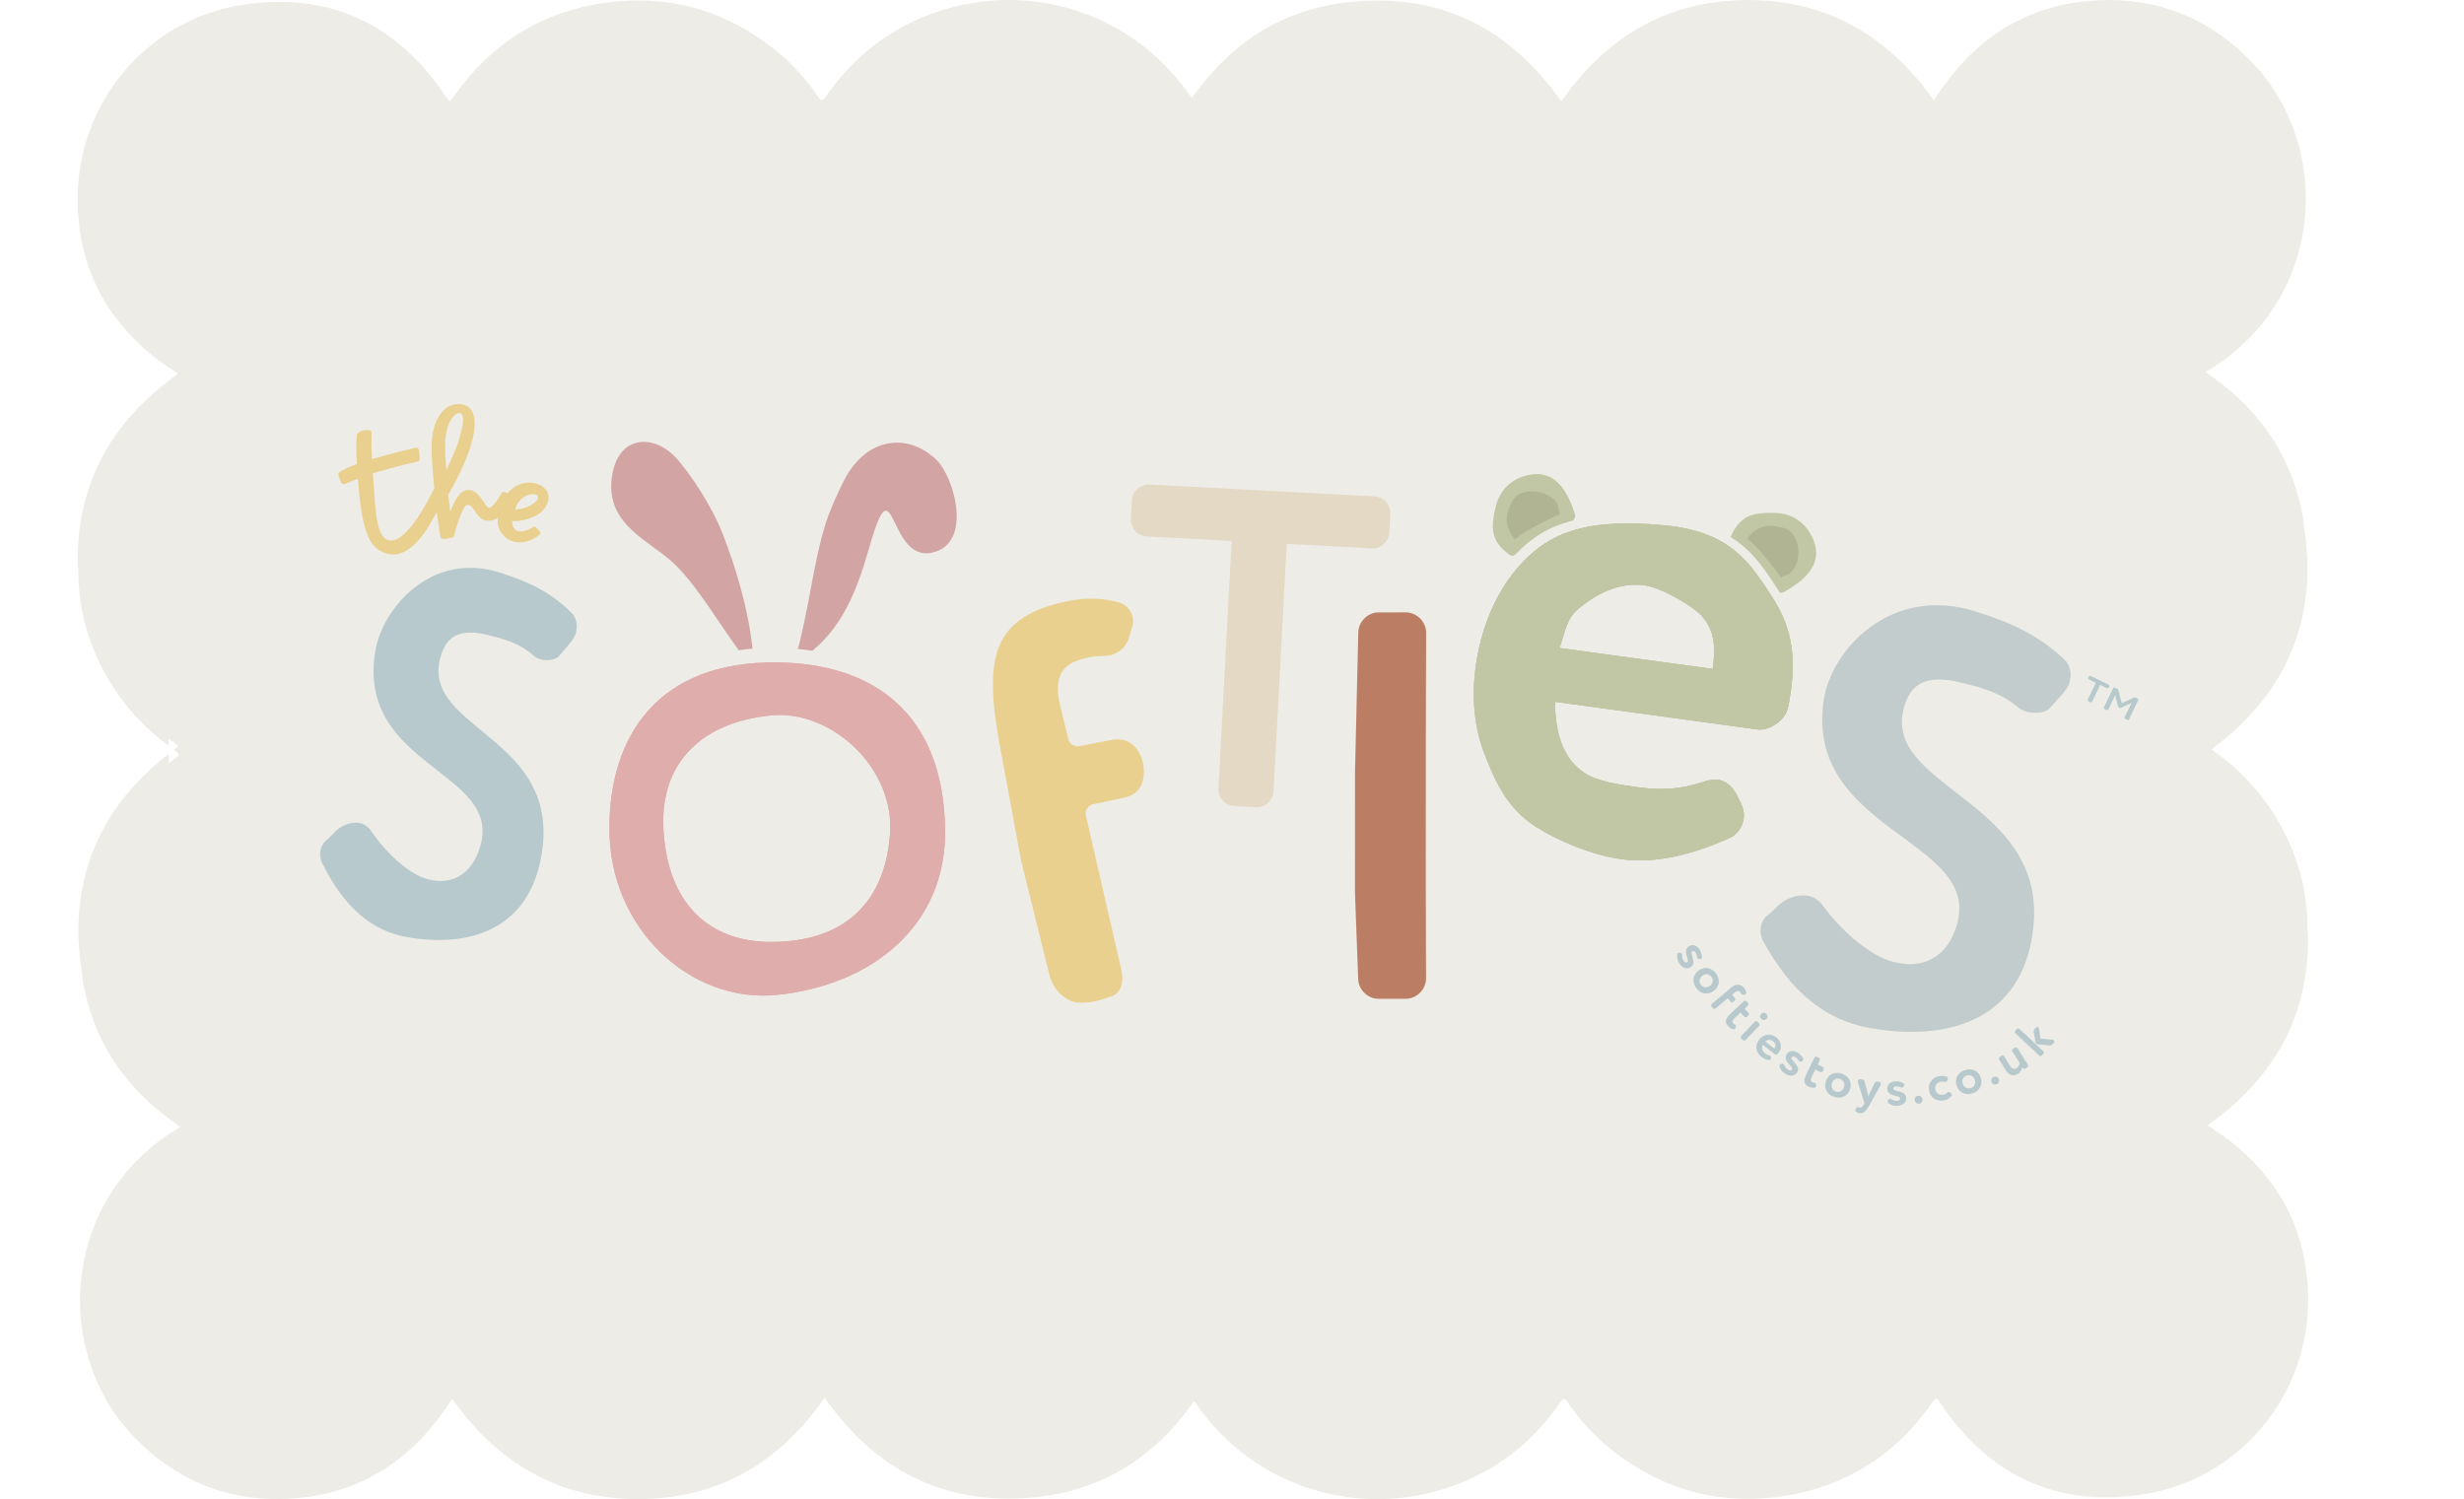 <svg xmlns="http://www.w3.org/2000/svg" fill="none" viewBox="0 0 189 115" height="115" width="189">
<path fill="#EDECE6" d="M171.029 87.502C170.495 87.087 169.919 86.722 169.343 86.314C174.31 82.8 177.057 78.099 177.043 72.012C177.043 71.745 177.008 71.499 176.994 71.246C176.994 69.293 176.664 67.346 175.954 65.512C174.732 62.349 172.765 59.791 170.074 57.795C170.074 57.795 169.536 57.383 169.536 57.5C169.536 57.5 169.547 57.563 169.673 57.472C169.712 57.444 169.77 57.383 169.77 57.383L169.888 57.265L170.067 57.156C174.521 53.691 177.015 49.214 177.001 43.437C177.001 42.952 176.952 42.489 176.917 42.025C176.917 41.926 176.91 41.828 176.896 41.73C176.861 41.35 176.811 40.978 176.755 40.612C176.706 40.247 176.685 39.888 176.615 39.516C175.807 35.116 173.46 31.631 169.828 29.009C169.617 28.862 169.414 28.7 169.189 28.531C178.343 23.169 179.067 11.25 172.659 4.686C169.631 1.594 165.936 -0.044 161.587 0.005C155.777 0.076 151.435 2.802 148.344 7.701C144.831 2.76 140.152 -0.009 134.054 0.005C127.949 0.019 123.242 2.774 119.764 7.771C119.651 7.624 119.567 7.504 119.483 7.392C115.436 1.854 109.998 -0.627 103.198 0.195C98.308 0.793 94.458 3.28 91.591 7.286C91.521 7.385 91.479 7.441 91.43 7.504C91.374 7.448 91.31 7.371 91.233 7.265C86.688 0.778 78.728 -1.477 71.737 0.954C68.238 2.17 65.456 4.363 63.349 7.399C63.117 7.729 63.004 7.799 62.751 7.42C61.887 6.134 60.861 4.988 59.66 3.997C55.691 0.743 51.138 -0.529 46.101 0.258C41.387 0.996 37.635 3.4 34.874 7.314C34.488 7.863 34.495 7.855 34.108 7.279C30.392 1.783 25.221 -0.62 18.673 0.357C11.317 1.453 5.816 7.905 5.957 15.579C6.048 20.477 8.093 24.469 11.971 27.491C12.505 27.906 13.081 28.271 13.657 28.679C8.697 32.193 5.95 36.894 5.957 42.98C5.957 43.248 5.992 43.494 6.006 43.747C6.006 45.7 6.336 47.647 7.046 49.481C8.268 52.644 10.235 55.202 12.926 57.198C12.926 57.008 12.926 56.818 12.919 56.629C13.179 56.825 13.425 57.036 13.699 57.233C13.572 57.324 13.46 57.43 13.334 57.521C13.376 57.549 13.404 57.584 13.446 57.612C13.776 57.837 13.79 57.95 13.46 58.161C13.277 58.273 13.123 58.428 12.954 58.554C12.954 58.315 12.947 58.076 12.94 57.837C8.486 61.295 5.992 65.772 6.006 71.549C6.006 72.034 6.055 72.497 6.09 72.961C6.09 73.06 6.097 73.158 6.111 73.256C6.146 73.636 6.196 74.008 6.252 74.374C6.301 74.739 6.322 75.098 6.392 75.47C7.2 79.87 9.547 83.355 13.179 85.977C13.39 86.124 13.594 86.286 13.818 86.455C4.664 91.817 3.94 103.736 10.348 110.3C13.383 113.406 17.085 115.044 21.434 114.988C27.244 114.917 31.586 112.19 34.677 107.292C38.183 112.233 42.862 115.009 48.96 114.995C55.065 114.981 59.773 112.226 63.25 107.229C63.363 107.376 63.447 107.496 63.531 107.608C67.578 113.146 73.016 115.627 79.817 114.805C84.706 114.207 88.556 111.72 91.423 107.714C91.493 107.615 91.535 107.559 91.584 107.496C91.641 107.552 91.704 107.629 91.781 107.735C96.327 114.222 104.287 116.477 111.277 114.046C114.776 112.83 117.558 110.637 119.666 107.601C119.897 107.271 120.01 107.201 120.263 107.58C121.127 108.866 122.153 110.012 123.354 111.003C127.316 114.264 131.869 115.536 136.906 114.749C141.62 114.011 145.372 111.607 148.133 107.693C148.52 107.145 148.512 107.152 148.899 107.728C152.615 113.217 157.779 115.627 164.327 114.643C171.683 113.547 177.184 107.088 177.043 99.421C176.952 94.523 174.908 90.531 171.029 87.509V87.502Z"></path>
<g filter="url(#filter0_d_4954_13)" clip-path="url(#clip0_4954_13)">
<path fill="#B1B493" d="M120.412 38.508C120.412 38.508 118.071 34.834 116.561 36.312C115.051 37.788 114.871 39.568 114.871 39.568L115.535 41.09L120.412 38.508Z"></path>
<path fill="#B1B493" d="M136.511 44.061C136.511 44.061 139.787 41.3 138.161 39.98C136.536 38.66 134.78 38.694 134.78 38.694L133.385 39.535L136.511 44.061Z"></path>
<path fill="#DFADAB" d="M59.604 49.813C66.951 49.897 72.328 53.667 72.494 62.561C72.634 69.977 66.907 74.578 59.596 75.317C52.982 75.986 46.74 70.269 46.742 62.569C46.744 55.398 50.511 49.708 59.604 49.813ZM59.153 71.256C64.345 71.254 67.798 68.658 68.265 63.06C68.692 57.954 63.8 53.431 59.158 53.877C53.89 54.382 50.626 57.454 50.888 62.57C51.194 68.481 54.524 71.259 59.153 71.258L59.153 71.256Z"></path>
<path fill="#DFADAB" d="M59.604 49.813C66.951 49.897 72.328 53.667 72.494 62.561C72.634 69.977 66.907 74.578 59.596 75.317C52.982 75.986 46.74 70.269 46.742 62.569C46.744 55.398 50.511 49.708 59.604 49.813ZM59.153 71.256C64.345 71.254 67.798 68.658 68.265 63.06C68.692 57.954 63.8 53.431 59.158 53.877C53.89 54.382 50.626 57.454 50.888 62.57C51.194 68.481 54.524 71.259 59.153 71.258L59.153 71.256Z"></path>
<path fill="#E4D9C4" d="M94.664 60.829C93.976 60.793 93.424 60.173 93.46 59.481L94.473 40.495L87.946 40.15C87.26 40.114 86.706 39.494 86.744 38.802L86.821 37.382C86.857 36.69 87.473 36.131 88.161 36.167L105.44 37.08C106.128 37.116 106.68 37.736 106.642 38.43L106.565 39.85C106.529 40.542 105.913 41.101 105.225 41.065L98.698 40.72L97.684 59.706C97.648 60.398 97.032 60.957 96.344 60.922L94.662 60.833L94.664 60.829Z"></path>
<path fill="#BB7E65" d="M109.384 74.051C109.384 74.897 108.664 75.617 107.817 75.617L105.743 75.618C104.896 75.618 104.177 74.899 104.177 74.052L103.932 67.472L103.935 58.286L104.186 47.542C104.186 46.696 104.906 45.976 105.752 45.976L107.827 45.975C108.673 45.975 109.393 46.694 109.392 47.541L109.367 55.489L109.363 66.67L109.384 74.049L109.384 74.051Z"></path>
<path fill="#EAD08F" d="M83.833 60.697C83.446 60.786 83.205 61.173 83.293 61.561L84.532 66.953L86.024 73.448C86.216 74.289 86 75.26 85.16 75.455L84.709 75.612C84.068 75.834 83.39 75.947 82.713 75.907C82.559 75.898 82.43 75.882 82.347 75.852C81.378 75.526 80.682 74.667 80.466 73.668L78.496 65.73C78.384 65.281 78.287 64.828 78.202 64.371L76.62 55.799C75.483 49.321 76.233 46.451 81.491 45.2C83.059 44.84 84.312 44.81 85.796 45.207C86.348 45.34 86.761 45.81 86.884 46.348C86.941 46.595 86.915 46.862 86.839 47.097L86.618 47.842C86.398 48.587 85.905 49.093 85.162 49.263C84.997 49.301 84.741 49.316 84.525 49.322C84.133 49.325 83.795 49.361 83.382 49.456C81.771 49.827 80.721 50.53 81.309 53.089L81.945 55.696C82.034 56.083 82.421 56.325 82.808 56.236L85.213 55.771C86.438 55.489 87.371 56.24 87.655 57.466C87.936 58.691 87.561 59.883 86.335 60.165L83.833 60.693L83.833 60.697Z"></path>
<path fill="#C1C6A5" d="M130.498 59.025C130.953 58.87 131.4 58.769 131.772 58.819C132.356 58.9 132.845 59.291 133.19 59.934L133.573 60.692C133.742 61.039 133.797 61.426 133.746 61.799C133.659 62.436 133.25 63.031 132.676 63.276C129.906 64.524 127.037 65.272 124.379 64.909C122.104 64.598 119.482 63.484 117.829 62.434C115.696 61.081 114.723 59.079 113.848 56.772C113.103 54.808 112.86 52.556 113.198 50.107C113.724 46.276 115.547 42.645 118.475 40.708C120.869 39.122 124.013 38.973 127.573 39.289C132.692 39.745 134.211 42.119 135.967 44.855C137.306 46.944 137.769 49.047 137.372 51.947C137.3 52.478 137.241 52.904 137.129 53.323C136.951 54.221 135.75 55.084 134.794 54.953L119.269 52.831C119.292 55.136 119.82 57.136 121.507 58.279C122.518 58.964 124.267 59.203 125.68 59.395C127.647 59.663 129.082 59.48 130.498 59.023L130.498 59.025ZM131.368 50.315C131.373 50.28 131.377 50.245 131.383 50.209C131.638 48.355 131.46 46.918 130.057 45.816C129.287 45.211 127.368 44.066 126.145 43.899C124.087 43.618 122.32 44.675 121.111 45.658C120.164 46.426 120.088 47.368 119.62 48.708L131.368 50.313L131.368 50.315Z"></path>
<path fill="#C1C6A5" d="M130.498 59.025C130.953 58.87 131.4 58.769 131.772 58.819C132.356 58.9 132.845 59.291 133.19 59.934L133.573 60.692C133.742 61.039 133.797 61.426 133.746 61.799C133.659 62.436 133.25 63.031 132.676 63.276C129.906 64.524 127.037 65.272 124.379 64.909C122.104 64.598 119.482 63.484 117.829 62.434C115.696 61.081 114.723 59.079 113.848 56.772C113.103 54.808 112.86 52.556 113.198 50.107C113.724 46.276 115.547 42.645 118.475 40.708C120.869 39.122 124.013 38.973 127.573 39.289C132.692 39.745 134.211 42.119 135.967 44.855C137.306 46.944 137.769 49.047 137.372 51.947C137.3 52.478 137.241 52.904 137.129 53.323C136.951 54.221 135.75 55.084 134.794 54.953L119.269 52.831C119.292 55.136 119.82 57.136 121.507 58.279C122.518 58.964 124.267 59.203 125.68 59.395C127.647 59.663 129.082 59.48 130.498 59.023L130.498 59.025ZM131.368 50.315C131.373 50.28 131.377 50.245 131.383 50.209C131.638 48.355 131.46 46.918 130.057 45.816C129.287 45.211 127.368 44.066 126.145 43.899C124.087 43.618 122.32 44.675 121.111 45.658C120.164 46.426 120.088 47.368 119.62 48.708L131.368 50.313L131.368 50.315Z"></path>
<path fill="#C1C6A5" d="M130.498 59.025C130.953 58.87 131.4 58.769 131.772 58.819C132.356 58.9 132.845 59.291 133.19 59.934L133.573 60.692C133.742 61.039 133.797 61.426 133.746 61.799C133.659 62.436 133.25 63.031 132.676 63.276C129.906 64.524 127.037 65.272 124.379 64.909C122.104 64.598 119.482 63.484 117.829 62.434C115.696 61.081 114.723 59.079 113.848 56.772C113.103 54.808 112.86 52.556 113.198 50.107C113.724 46.276 115.547 42.645 118.475 40.708C120.869 39.122 124.013 38.973 127.573 39.289C132.692 39.745 134.211 42.119 135.967 44.855C137.306 46.944 137.769 49.047 137.372 51.947C137.3 52.478 137.241 52.904 137.129 53.323C136.951 54.221 135.75 55.084 134.794 54.953L119.269 52.831C119.292 55.136 119.82 57.136 121.507 58.279C122.518 58.964 124.267 59.203 125.68 59.395C127.647 59.663 129.082 59.48 130.498 59.023L130.498 59.025ZM131.368 50.315C131.373 50.28 131.377 50.245 131.383 50.209C131.638 48.355 131.46 46.918 130.057 45.816C129.287 45.211 127.368 44.066 126.145 43.899C124.087 43.618 122.32 44.675 121.111 45.658C120.164 46.426 120.088 47.368 119.62 48.708L131.368 50.313L131.368 50.315Z"></path>
<path fill="#B7C9CC" d="M25.63 62.87C26.131 62.353 26.807 62.046 27.484 62.114C27.537 62.118 27.586 62.126 27.626 62.137C27.979 62.226 28.295 62.467 28.51 62.803C29.75 64.612 31.477 66.113 32.857 66.457C34.91 66.969 36.305 65.842 36.862 63.834C38.445 58.125 27.348 57.809 28.784 48.963C29.316 45.688 33.072 41.234 38.365 42.93C40.589 43.642 42.276 44.431 43.865 46.044C44.197 46.37 44.32 46.928 44.197 47.424C44.139 47.652 44.148 47.764 43.743 48.319L42.937 49.259C42.723 49.625 41.974 49.706 41.512 49.592C41.301 49.539 41.097 49.448 40.913 49.281C39.775 48.267 38.488 47.978 37.428 47.714C35.269 47.175 34.196 47.77 33.757 49.525C32.373 55.058 43.362 55.513 41.471 64.945C40.395 70.322 35.971 71.697 31.287 70.9C28.552 70.436 26.451 68.641 24.789 65.363C24.573 65.027 24.499 64.561 24.605 64.142C24.681 63.837 24.863 63.558 25.134 63.382L25.63 62.874L25.63 62.87Z"></path>
<path fill="#C3CCCD" d="M136.322 68.529C136.925 67.946 137.749 67.607 138.583 67.698C138.648 67.704 138.707 67.715 138.756 67.728C139.192 67.836 139.584 68.119 139.856 68.513C141.416 70.616 143.566 72.372 145.265 72.797C147.794 73.427 149.483 72.163 150.123 69.868C151.946 63.349 138.326 62.752 139.902 52.628C140.485 48.879 144.999 43.847 151.53 45.902C154.273 46.765 156.359 47.708 158.342 49.593C158.757 49.974 158.92 50.617 158.778 51.185C158.712 51.447 158.727 51.576 158.24 52.203L157.27 53.266C157.016 53.683 156.097 53.757 155.53 53.618C155.268 53.552 155.018 53.444 154.789 53.248C153.374 52.061 151.789 51.701 150.481 51.374C147.82 50.71 146.518 51.369 146.016 53.375C144.435 59.698 157.924 60.449 155.802 71.24C154.593 77.391 149.196 78.877 143.433 77.862C140.07 77.271 137.452 75.168 135.345 71.371C135.072 70.98 134.975 70.445 135.094 69.966C135.181 69.617 135.399 69.301 135.727 69.105L136.324 68.531L136.322 68.529Z"></path>
<path fill="#D2A4A3" d="M71.902 34.352C69.632 32.079 66.364 32.561 64.695 35.946C63.437 38.496 63.013 39.646 62.152 44.368C61.951 45.475 61.414 48.155 61.196 48.781C61.573 48.817 61.945 48.862 62.307 48.919C64.558 47.079 65.71 44.413 66.647 41.099C68.708 33.806 68.007 42.62 71.794 41.307C74.573 40.343 73.108 35.562 71.9 34.352L71.902 34.352Z"></path>
<path fill="#D2A4A3" d="M51.875 42.399C53.614 44.17 54.995 46.584 56.665 48.876C57.008 48.825 57.359 48.787 57.721 48.757C57.404 45.739 56.455 42.554 55.389 39.837C54.683 38.04 53.071 35.441 51.831 34.1C50.147 32.276 47.374 32.334 46.931 35.617C46.423 39.376 50.04 40.532 51.875 42.399Z"></path>
<path fill="#C1C6A5" d="M115.785 41.557L115.979 41.644C116.032 41.655 116.128 41.606 116.253 41.517C116.765 40.979 117.326 40.501 117.936 40.098C118.761 39.552 119.678 39.175 120.668 38.929C120.798 38.796 120.855 38.599 120.794 38.408C120.263 36.785 119.37 35.02 117.302 35.427C115.992 35.686 115.02 36.565 114.721 37.89C114.391 39.355 114.246 40.451 115.787 41.557L115.785 41.557ZM116.021 37.417C116.728 36.149 119.179 36.712 119.498 37.77L119.646 38.43C117.824 39.296 116.829 39.84 116.202 40.378C115.652 39.661 115.195 38.897 116.023 37.417L116.021 37.417Z"></path>
<path fill="#C1C6A5" d="M139.082 40.377C138.566 39.146 137.51 38.371 136.151 38.346C134.65 38.319 133.547 38.4 132.772 40.132L132.755 40.204C134.463 41.249 135.432 42.758 136.483 44.4C136.496 44.419 136.507 44.438 136.519 44.459C136.634 44.478 136.752 44.463 136.86 44.402C138.342 43.555 139.894 42.322 139.079 40.38L139.082 40.377ZM137.227 43.005L136.611 43.282C135.396 41.672 134.664 40.809 134.01 40.301C134.603 39.617 135.257 39.016 136.876 39.525C138.261 39.961 138.203 42.477 137.229 43.003L137.227 43.005Z"></path>
<path fill="#EAD08F" d="M39.222 37.202C39.044 37.621 38.472 38.796 37.676 38.93C36.508 39.14 36.449 37.637 35.818 37.745C35.41 37.8 34.797 40.205 34.797 40.205L34.763 40.197L34.767 40.211C34.767 40.211 33.957 40.474 33.809 40.26C33.703 39.769 33.606 39.058 33.505 38.269C33.011 39.19 31.427 42.352 29.33 41.335C28.528 40.939 27.834 40.218 27.522 36.476C27.486 36.203 27.471 35.955 27.446 35.727C27.018 35.896 26.648 36.048 26.463 36.125C26.349 36.169 26.229 36.121 26.174 36.025C26.114 35.915 26.038 35.729 25.968 35.45C25.947 35.361 25.968 35.261 26.051 35.211C26.347 35.011 26.826 34.8 27.372 34.603C27.309 33.335 27.33 32.844 27.356 32.446C27.364 31.974 28.478 31.855 28.499 32.132C28.53 32.704 28.437 32.649 28.53 34.223C29.315 33.982 31.48 33.431 31.851 33.34C31.984 33.308 32.115 33.399 32.135 33.536C32.164 33.716 32.191 33.96 32.196 34.163C32.21 34.286 32.126 34.383 32.022 34.409C31.425 34.525 29.291 35.083 28.597 35.318C28.612 35.565 28.629 35.826 28.658 36.133C28.816 38.3 28.881 40.272 29.849 40.456C31.275 40.714 33.107 36.849 33.312 36.47C33.133 34.73 33.062 33.354 33.14 32.599C33.28 31.265 33.994 29.836 35.382 30.009C36.627 30.172 36.552 31.709 36.131 33.112C35.925 33.804 35.357 35.307 34.381 36.941C34.423 37.432 34.495 37.851 34.539 38.279C34.806 37.523 35.196 36.755 35.711 36.613C36.784 36.331 37.198 38.077 37.56 37.956C37.852 37.869 38.297 37.133 38.485 36.819C38.54 36.726 38.644 36.701 38.733 36.743L39.135 36.972C39.224 37.012 39.264 37.111 39.224 37.2L39.222 37.202ZM34.236 35.085C34.674 34.069 35.045 33.413 35.363 32.162C35.534 31.525 35.632 30.78 35.297 30.691C35.025 30.602 34.298 31.078 34.156 32.789C34.124 33.297 34.16 34.135 34.238 35.085L34.236 35.085Z"></path>
<path fill="#EAD08F" d="M41.422 39.978C40.717 40.654 39.402 40.908 38.647 40.102C38.171 39.594 37.968 38.955 38.443 37.683C39.038 36.144 40.371 35.813 41.245 36.133C41.863 36.349 42.498 37.026 41.725 38.061C41.276 38.664 39.941 39.054 39.287 38.972C39.274 39.251 39.348 39.492 39.57 39.664C39.87 39.888 40.417 39.737 40.914 39.416C40.973 39.369 41.047 39.388 41.083 39.43L41.426 39.792C41.477 39.837 41.471 39.915 41.422 39.981L41.422 39.978ZM39.558 37.926C39.541 37.985 39.516 38.026 39.499 38.083C40.646 38.034 41.484 37.333 41.222 37.024C40.97 36.734 39.918 36.952 39.558 37.924L39.558 37.926Z"></path>
<path fill="#B7C9CC" d="M128.897 72.091C128.942 72.095 128.973 72.114 128.992 72.144C129.014 72.178 129.022 72.22 129.02 72.269C129.02 72.421 129.056 72.567 129.147 72.711C129.217 72.821 129.32 72.878 129.413 72.819C129.659 72.662 129.003 71.934 129.554 71.583C129.848 71.394 130.167 71.53 130.366 71.841C130.508 72.061 130.546 72.264 130.546 72.433C130.546 72.476 130.518 72.522 130.478 72.548C130.455 72.562 130.427 72.571 130.398 72.571L130.319 72.571C130.267 72.565 130.231 72.546 130.205 72.51C130.188 72.482 130.182 72.45 130.176 72.41C130.165 72.29 130.129 72.182 130.055 72.067C129.981 71.951 129.871 71.921 129.805 71.964C129.553 72.125 130.211 72.85 129.68 73.191C129.382 73.382 129.043 73.259 128.808 72.891C128.658 72.656 128.62 72.44 128.656 72.195C128.662 72.152 128.686 72.123 128.715 72.104C128.739 72.089 128.77 72.078 128.8 72.082L128.895 72.091L128.897 72.091Z"></path>
<path fill="#B7C9CC" d="M130.29 73.449C130.721 73.13 131.272 73.199 131.623 73.675C131.974 74.151 131.879 74.698 131.445 75.017C131.013 75.337 130.463 75.267 130.111 74.791C129.76 74.315 129.856 73.769 130.29 73.449ZM130.582 73.843C130.342 74.021 130.291 74.315 130.456 74.537C130.624 74.764 130.909 74.81 131.159 74.626C131.403 74.446 131.443 74.154 131.278 73.93C131.117 73.712 130.829 73.657 130.579 73.841L130.582 73.843Z"></path>
<path fill="#B7C9CC" d="M132.524 75.578L131.597 76.359C131.536 76.41 131.44 76.402 131.39 76.342L131.284 76.218C131.233 76.156 131.242 76.061 131.301 76.01L132.781 74.765C133.162 74.445 133.507 74.466 133.763 74.771C133.86 74.888 133.915 74.991 133.947 75.131C133.959 75.184 133.938 75.237 133.898 75.271C133.879 75.285 133.856 75.296 133.835 75.298L133.763 75.311C133.691 75.324 133.627 75.305 133.581 75.249C133.57 75.237 133.557 75.216 133.549 75.199C133.532 75.167 133.515 75.139 133.49 75.11C133.39 74.991 133.238 74.979 133.049 75.138L132.855 75.3L133.073 75.559C133.123 75.62 133.115 75.715 133.056 75.766L132.952 75.853C132.89 75.904 132.795 75.895 132.744 75.836L132.526 75.578L132.524 75.578Z"></path>
<path fill="#B7C9CC" d="M133.122 77.855C133.116 77.878 133.103 77.9 133.086 77.916C133.048 77.953 132.995 77.969 132.946 77.955C132.796 77.91 132.673 77.841 132.551 77.709C132.271 77.415 132.36 77.125 132.693 76.81L133.756 75.808C133.813 75.753 133.91 75.755 133.963 75.814L134.075 75.933C134.13 75.99 134.128 76.088 134.069 76.14L133.815 76.38L134.109 76.693C134.164 76.75 134.16 76.845 134.102 76.9L134.005 76.993C133.948 77.049 133.853 77.046 133.798 76.987L133.503 76.674L133.029 77.121C132.887 77.254 132.839 77.388 132.942 77.498C132.974 77.531 133.01 77.559 133.044 77.576C133.078 77.593 133.101 77.608 133.122 77.629C133.158 77.667 133.167 77.711 133.15 77.773L133.124 77.851L133.122 77.855Z"></path>
<path fill="#B7C9CC" d="M134.918 77.482C134.975 77.537 134.979 77.632 134.924 77.689L133.897 78.778C133.842 78.835 133.747 78.839 133.69 78.784L133.571 78.672C133.514 78.617 133.51 78.522 133.565 78.465L134.592 77.376C134.647 77.319 134.742 77.315 134.799 77.37L134.918 77.482ZM135.5 77.145C135.375 77.279 135.208 77.264 135.112 77.173C135 77.067 134.975 76.902 135.1 76.769C135.212 76.65 135.379 76.665 135.491 76.771C135.587 76.86 135.612 77.027 135.5 77.145Z"></path>
<path fill="#B7C9CC" d="M135.708 79.962C135.741 79.971 135.775 79.979 135.796 79.998C135.83 80.026 135.847 80.068 135.845 80.123L135.841 80.187C135.839 80.216 135.828 80.242 135.809 80.263C135.779 80.301 135.731 80.322 135.684 80.316C135.46 80.291 135.265 80.195 135.111 80.07C134.66 79.711 134.592 79.177 134.946 78.737C135.272 78.331 135.812 78.227 136.271 78.595C136.631 78.883 136.726 79.382 136.412 79.774C136.387 79.806 136.368 79.829 136.345 79.852C136.3 79.903 136.19 79.912 136.133 79.867L135.225 79.141C135.088 79.378 135.164 79.626 135.384 79.804C135.498 79.895 135.597 79.939 135.703 79.962L135.708 79.962ZM136.093 79.442L136.097 79.435C136.231 79.268 136.218 79.044 136.015 78.881C135.801 78.709 135.589 78.739 135.405 78.891L136.091 79.439L136.093 79.442Z"></path>
<path fill="#B7C9CC" d="M136.673 80.608C136.716 80.593 136.752 80.595 136.781 80.614C136.815 80.635 136.84 80.669 136.859 80.713C136.923 80.851 137.018 80.969 137.162 81.061C137.272 81.13 137.391 81.139 137.45 81.043C137.604 80.798 136.703 80.417 137.05 79.867C137.237 79.57 137.584 79.558 137.895 79.754C138.117 79.894 138.238 80.059 138.309 80.213C138.326 80.254 138.322 80.307 138.297 80.347C138.282 80.37 138.261 80.389 138.233 80.402L138.163 80.431C138.113 80.451 138.072 80.448 138.034 80.425C138.007 80.408 137.988 80.381 137.964 80.349C137.903 80.245 137.825 80.163 137.708 80.089C137.59 80.015 137.48 80.034 137.437 80.102C137.279 80.353 138.182 80.73 137.846 81.266C137.657 81.566 137.297 81.598 136.929 81.365C136.694 81.217 136.567 81.04 136.495 80.8C136.483 80.76 136.493 80.724 136.512 80.692C136.527 80.669 136.55 80.646 136.58 80.637L136.671 80.606L136.673 80.608Z"></path>
<path fill="#B7C9CC" d="M139.303 82.283C139.303 82.306 139.303 82.332 139.293 82.353C139.269 82.4 139.227 82.436 139.176 82.438C139.02 82.451 138.88 82.427 138.719 82.349C138.353 82.173 138.332 81.871 138.531 81.458L139.166 80.143C139.2 80.071 139.291 80.04 139.363 80.076L139.509 80.147C139.581 80.181 139.613 80.272 139.577 80.344L139.424 80.66L139.812 80.846C139.884 80.88 139.915 80.971 139.879 81.043L139.82 81.165C139.786 81.237 139.695 81.269 139.623 81.233L139.236 81.047L138.952 81.636C138.867 81.811 138.869 81.953 139.005 82.019C139.047 82.04 139.092 82.05 139.128 82.057C139.166 82.061 139.193 82.067 139.219 82.078C139.265 82.101 139.291 82.139 139.295 82.203L139.299 82.285L139.303 82.283Z"></path>
<path fill="#B7C9CC" d="M140.051 81.951C140.216 81.438 140.703 81.174 141.266 81.356C141.829 81.537 142.07 82.037 141.907 82.547C141.742 83.059 141.255 83.324 140.692 83.142C140.127 82.96 139.888 82.461 140.051 81.951ZM140.517 82.099C140.425 82.382 140.557 82.651 140.821 82.736C141.09 82.822 141.348 82.691 141.444 82.397C141.537 82.109 141.399 81.847 141.135 81.762C140.877 81.679 140.612 81.802 140.517 82.099Z"></path>
<path fill="#B7C9CC" d="M143.314 83.122C143.341 83.042 143.369 82.957 143.411 82.87L143.794 82.079C143.832 82 143.919 81.956 144.006 81.966L144.12 81.981C144.22 81.994 144.283 82.087 144.271 82.178C144.266 82.201 144.26 82.22 144.249 82.243L143.438 83.696C143.089 84.322 142.905 84.426 142.644 84.392C142.543 84.377 142.443 84.337 142.354 84.276C142.31 84.246 142.293 84.196 142.299 84.153C142.299 84.136 142.308 84.117 142.318 84.102L142.384 84.003C142.424 83.939 142.458 83.925 142.511 83.931C142.534 83.933 142.566 83.942 142.6 83.954C142.615 83.96 142.636 83.963 142.651 83.965C142.765 83.98 142.86 83.901 142.96 83.725L143.013 83.637L142.507 81.999C142.503 81.977 142.497 81.954 142.501 81.929C142.512 81.842 142.594 81.772 142.69 81.785L142.859 81.808C142.929 81.819 142.99 81.869 143.009 81.941L143.259 82.851C143.282 82.942 143.294 83.029 143.311 83.12L143.314 83.122Z"></path>
<path fill="#B7C9CC" d="M144.865 83.34C144.893 83.304 144.922 83.287 144.958 83.285C144.998 83.285 145.039 83.297 145.079 83.325C145.208 83.405 145.354 83.448 145.525 83.441C145.657 83.437 145.758 83.377 145.754 83.267C145.746 82.978 144.785 83.168 144.764 82.516C144.753 82.167 145.033 81.962 145.403 81.951C145.666 81.942 145.858 82.012 146.004 82.099C146.04 82.122 146.066 82.169 146.068 82.215C146.068 82.243 146.061 82.27 146.046 82.296L146.004 82.362C145.974 82.406 145.938 82.427 145.894 82.429C145.862 82.429 145.831 82.419 145.795 82.404C145.685 82.351 145.572 82.328 145.439 82.332C145.299 82.336 145.219 82.415 145.221 82.495C145.231 82.793 146.19 82.599 146.211 83.231C146.222 83.585 145.944 83.813 145.506 83.828C145.227 83.837 145.022 83.761 144.831 83.604C144.797 83.577 144.785 83.543 144.785 83.507C144.785 83.479 144.791 83.448 144.81 83.422L144.867 83.344L144.865 83.34Z"></path>
<path fill="#B7C9CC" d="M147.464 83.311C147.483 83.474 147.382 83.642 147.213 83.661C147.016 83.684 146.878 83.542 146.859 83.381C146.842 83.244 146.944 83.075 147.143 83.053C147.312 83.034 147.45 83.174 147.464 83.314L147.464 83.311Z"></path>
<path fill="#B7C9CC" d="M149.171 81.99C149.057 81.958 148.962 81.954 148.845 81.978C148.595 82.022 148.39 82.259 148.447 82.568C148.504 82.881 148.781 83.029 149.048 82.981C149.19 82.955 149.281 82.902 149.37 82.818C149.397 82.792 149.427 82.775 149.459 82.769C149.505 82.76 149.552 82.773 149.59 82.805L149.67 82.875C149.694 82.892 149.706 82.921 149.713 82.949C149.721 82.995 149.713 83.05 149.681 83.084C149.501 83.292 149.319 83.364 149.101 83.404C148.517 83.51 148.068 83.212 147.967 82.655C147.874 82.143 148.174 81.662 148.712 81.565C148.947 81.522 149.127 81.531 149.315 81.592C149.362 81.607 149.4 81.658 149.408 81.709C149.413 81.732 149.413 81.753 149.404 81.774L149.364 81.886C149.343 81.944 149.3 81.984 149.245 81.992C149.226 81.996 149.201 81.996 149.171 81.99Z"></path>
<path fill="#B7C9CC" d="M150.079 82.259C149.926 81.744 150.176 81.249 150.744 81.079C151.311 80.91 151.791 81.185 151.946 81.699C152.098 82.213 151.848 82.707 151.281 82.876C150.713 83.046 150.233 82.771 150.079 82.257L150.079 82.259ZM150.546 82.117C150.631 82.402 150.891 82.548 151.158 82.47C151.429 82.389 151.569 82.135 151.48 81.839C151.393 81.549 151.133 81.412 150.866 81.492C150.608 81.571 150.458 81.823 150.546 82.119L150.546 82.117Z"></path>
<path fill="#B7C9CC" d="M153.313 81.76C153.378 81.91 153.329 82.099 153.173 82.167C152.991 82.245 152.819 82.15 152.754 82.002C152.699 81.875 152.747 81.684 152.929 81.606C153.086 81.538 153.258 81.633 153.313 81.76Z"></path>
<path fill="#B7C9CC" d="M154.686 80.932C154.816 80.852 154.896 80.704 154.913 80.534L154.363 79.65C154.321 79.582 154.342 79.489 154.41 79.447L154.547 79.36C154.615 79.317 154.708 79.338 154.75 79.406L155.542 80.676C155.584 80.743 155.563 80.837 155.495 80.879L155.357 80.966C155.29 81.008 155.197 80.987 155.154 80.919L155.116 80.858C155.095 81.025 155.004 81.237 154.769 81.383C154.473 81.567 154.115 81.523 153.844 81.087L153.345 80.283C153.302 80.215 153.324 80.122 153.391 80.08L153.529 79.993C153.597 79.951 153.69 79.972 153.732 80.039L154.183 80.763C154.31 80.966 154.477 81.064 154.691 80.93L154.686 80.932Z"></path>
<path fill="#B7C9CC" d="M154.703 77.942C154.758 77.884 154.853 77.88 154.91 77.935L156.728 79.636C156.785 79.691 156.789 79.787 156.734 79.844L156.622 79.962C156.567 80.019 156.472 80.024 156.415 79.969L154.597 78.267C154.54 78.213 154.536 78.117 154.591 78.06L154.703 77.942ZM156.303 79.107C156.262 79.103 156.22 79.084 156.19 79.056C156.161 79.029 156.14 78.989 156.133 78.948L155.992 78.157C155.981 78.087 156.005 78.005 156.053 77.952L156.168 77.829C156.223 77.772 156.309 77.776 156.362 77.825C156.383 77.844 156.4 77.871 156.405 77.907L156.506 78.667L157.437 78.753C157.471 78.758 157.503 78.77 157.524 78.789C157.579 78.84 157.587 78.931 157.53 78.993L157.407 79.124C157.359 79.177 157.28 79.206 157.206 79.198L156.303 79.103L156.303 79.107Z"></path>
<path fill="#B7C9CC" d="M160.201 52.799C160.146 52.774 160.12 52.71 160.142 52.664L160.76 51.379L160.244 51.131C160.189 51.106 160.163 51.043 160.184 50.996L160.231 50.899C160.254 50.852 160.318 50.833 160.373 50.861L161.738 51.516C161.793 51.542 161.818 51.605 161.797 51.652L161.75 51.747C161.727 51.794 161.664 51.812 161.609 51.785L161.094 51.538L160.476 52.822C160.453 52.869 160.387 52.888 160.334 52.861L160.201 52.797L160.201 52.799Z"></path>
<path fill="#B7C9CC" d="M161.718 53.421C161.695 53.468 161.629 53.487 161.576 53.459L161.443 53.396C161.388 53.37 161.363 53.307 161.384 53.26L162.089 51.791C162.112 51.745 162.178 51.726 162.231 51.753L162.385 51.827C162.434 51.85 162.474 51.899 162.487 51.948L162.747 52.944L163.659 52.51C163.704 52.487 163.765 52.489 163.816 52.512L163.949 52.576C164.004 52.601 164.03 52.665 164.009 52.711L163.303 54.18C163.28 54.227 163.214 54.246 163.162 54.219L163.03 54.155C162.975 54.13 162.95 54.066 162.971 54.02L163.501 52.919L162.715 53.283C162.66 53.309 162.603 53.306 162.556 53.283C162.51 53.262 162.472 53.216 162.457 53.158L162.246 52.322L161.72 53.417L161.718 53.421Z"></path>
</g>
<defs>
<filter color-interpolation-filters="sRGB" filterUnits="userSpaceOnUse" height="102.482" width="187.471" y="6.956" x="0.552" id="filter0_d_4954_13">
<feFlood result="BackgroundImageFix" flood-opacity="0"></feFlood>
<feColorMatrix result="hardAlpha" values="0 0 0 0 0 0 0 0 0 0 0 0 0 0 0 0 0 0 127 0" type="matrix" in="SourceAlpha"></feColorMatrix>
<feOffset dy="1"></feOffset>
<feGaussianBlur stdDeviation="12"></feGaussianBlur>
<feColorMatrix values="0 0 0 0 1 0 0 0 0 1 0 0 0 0 1 0 0 0 0.1 0" type="matrix"></feColorMatrix>
<feBlend result="effect1_dropShadow_4954_13" in2="BackgroundImageFix" mode="normal"></feBlend>
<feBlend result="shape" in2="effect1_dropShadow_4954_13" in="SourceGraphic" mode="normal"></feBlend>
</filter>
<clipPath id="clip0_4954_13">
<rect transform="matrix(1 -0 -0 1 24.569 30)" fill="white" height="54.438" width="139.454"></rect>
</clipPath>
</defs>
</svg>
